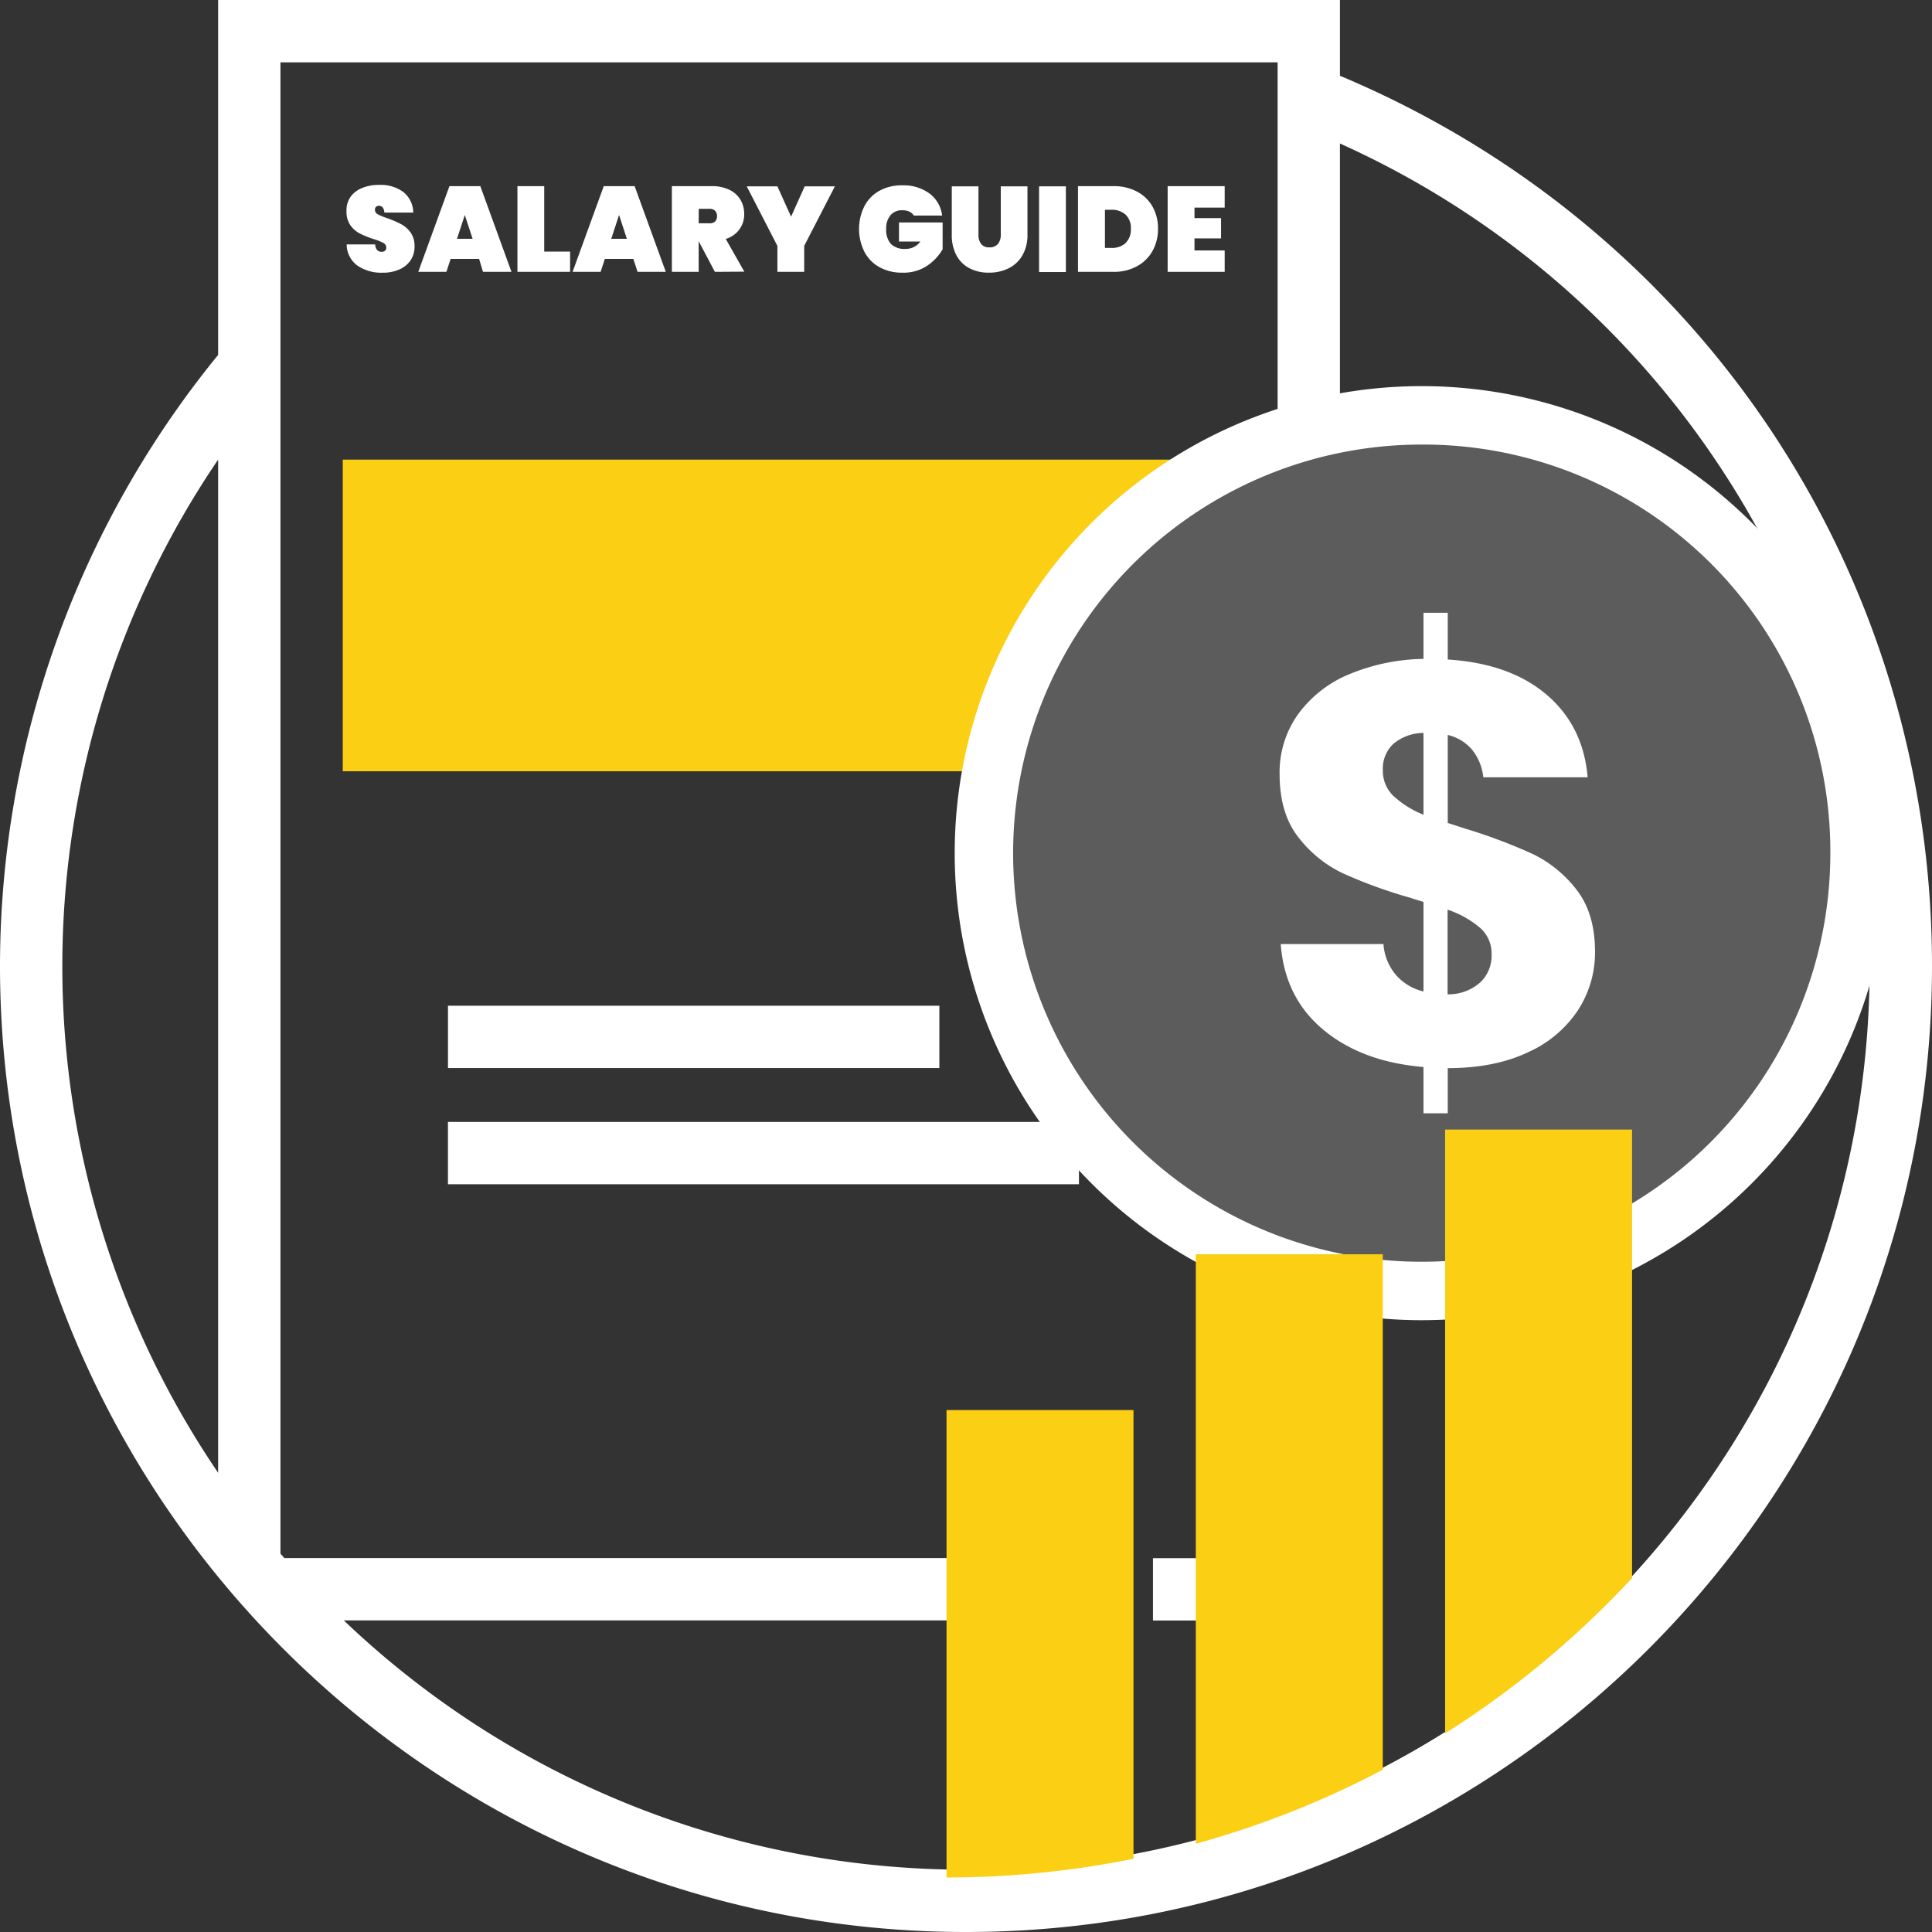 <?xml version="1.0" encoding="UTF-8"?> <svg xmlns="http://www.w3.org/2000/svg" id="Layer_1_copy" data-name="Layer 1 copy" viewBox="0 0 496 496"><rect x="0" y="0" width="496" height="496" fill="#333333" stroke="none"/><defs><style>.cls-1,.cls-3{fill:#fff;}.cls-1{opacity:0.2;}.cls-2{fill:#facf14;}</style></defs><title>Salary Guides2</title><path class="cls-1" d="M365,106.63A112.4,112.4,0,1,0,477.4,219,111.82,111.82,0,0,0,365,106.63Z"></path><path class="cls-2" d="M304,118v6.6A112.45,112.45,0,0,0,254.57,198H88V118Z"></path><path class="cls-3" d="M365,338.93A119.9,119.9,0,1,1,484.9,219,120,120,0,0,1,365,338.93Zm0-224.8A104.9,104.9,0,1,0,469.9,219,104.48,104.48,0,0,0,365,114.13Z"></path><rect class="cls-3" x="296" y="400.03" width="16" height="16"></rect><path class="cls-3" d="M105.48,66.72a6.66,6.66,0,0,1-2.83,2.4,10.25,10.25,0,0,1-4.44.89,10.81,10.81,0,0,1-6.49-1.85A6.76,6.76,0,0,1,89,62.75h7.31q.15,1.89,1.68,1.89a1.29,1.29,0,0,0,.85-.27,1,1,0,0,0,.32-.81,1.35,1.35,0,0,0-.79-1.22,15,15,0,0,0-2.56-1,24,24,0,0,1-3.45-1.4,6.84,6.84,0,0,1-2.4-2.11,5.93,5.93,0,0,1-1-3.62A6.05,6.05,0,0,1,90,50.52a6.8,6.8,0,0,1,3-2.27,11.23,11.23,0,0,1,4.29-.78,9.87,9.87,0,0,1,6.27,1.83,6.92,6.92,0,0,1,2.54,5.27H98.68c-.1-1.16-.58-1.74-1.43-1.74a1,1,0,0,0-.71.27,1,1,0,0,0-.28.79,1.32,1.32,0,0,0,.79,1.16,16,16,0,0,0,2.47,1A26.61,26.61,0,0,1,103,57.56a7.19,7.19,0,0,1,2.42,2.14,5.94,5.94,0,0,1,1,3.61A6.18,6.18,0,0,1,105.48,66.72Z"></path><path class="cls-3" d="M123,66.47h-7.31l-1.09,3.32h-7.22l8-22h7.93l8,22H124Zm-1.67-5.17-2-6.11-2,6.11Z"></path><path class="cls-3" d="M139.72,64.58h6.64v5.21H132.84v-22h6.88Z"></path><path class="cls-3" d="M162.6,66.47h-7.32l-1.08,3.32H147l8-22h7.93l8,22h-7.25Zm-1.67-5.17-2-6.11-2,6.11Z"></path><path class="cls-3" d="M183.53,69.79l-4.16-7.87v7.87h-6.88v-22h10.23a10.1,10.1,0,0,1,4.56.95,6.57,6.57,0,0,1,2.83,2.57,7.19,7.19,0,0,1,.95,3.67,6.52,6.52,0,0,1-1.23,3.91,6.72,6.72,0,0,1-3.51,2.45l4.77,8.4Zm-4.16-12.46h2.73a2.16,2.16,0,0,0,1.49-.45,2.18,2.18,0,0,0,0-2.78,2,2,0,0,0-1.47-.49h-2.73Z"></path><path class="cls-3" d="M214.34,47.84l-7.88,15.29v6.66h-6.88V63.13l-7.87-15.29h7.87l3.51,7.78,3.5-7.78Z"></path><path class="cls-3" d="M238.66,49.7a8.26,8.26,0,0,1,3.21,5.64h-7.26a2.65,2.65,0,0,0-1.14-1,4.13,4.13,0,0,0-1.8-.36,3.78,3.78,0,0,0-3.07,1.29,5.24,5.24,0,0,0-1.09,3.52,5.42,5.42,0,0,0,1.21,3.84,4.92,4.92,0,0,0,3.72,1.27A4.62,4.62,0,0,0,236.29,62H230.8V57.11H242V64a13,13,0,0,1-3.94,4.2A10.82,10.82,0,0,1,231.7,70a11.89,11.89,0,0,1-5.94-1.42,9.51,9.51,0,0,1-3.87-4,13.11,13.11,0,0,1,0-11.59,9.54,9.54,0,0,1,3.86-4,11.8,11.8,0,0,1,5.89-1.41A11.26,11.26,0,0,1,238.66,49.7Z"></path><path class="cls-3" d="M251.2,47.84V60.21a3.93,3.93,0,0,0,.66,2.4,2.55,2.55,0,0,0,2.16.89,2.67,2.67,0,0,0,2.2-.89,3.75,3.75,0,0,0,.71-2.4V47.84h6.85V60.21a10.37,10.37,0,0,1-1.3,5.35,8.34,8.34,0,0,1-3.56,3.33A11.23,11.23,0,0,1,253.86,70a10.49,10.49,0,0,1-4.94-1.12,7.93,7.93,0,0,1-3.37-3.32,11,11,0,0,1-1.2-5.36V47.84Z"></path><path class="cls-3" d="M273.64,47.84v22h-6.88v-22Z"></path><path class="cls-3" d="M295.9,64.4a10.08,10.08,0,0,1-4,3.95,12.22,12.22,0,0,1-6,1.44h-9.15v-22h9.15a12.54,12.54,0,0,1,6,1.4,9.83,9.83,0,0,1,4,3.87,11.34,11.34,0,0,1,1.39,5.64A11.46,11.46,0,0,1,295.9,64.4Zm-6.95-2a4.71,4.71,0,0,0,1.37-3.63A4.7,4.7,0,0,0,289,55.13a5.16,5.16,0,0,0-3.68-1.27h-1.65v9.79h1.65A5.16,5.16,0,0,0,289,62.38Z"></path><path class="cls-3" d="M306.66,53.3V56h6.82V61.2h-6.82v3.1h7.75v5.49H299.77v-22h14.64V53.3Z"></path><path class="cls-3" d="M344,19.45V0H56V91.12A248.25,248.25,0,0,0,0,248C0,384.77,111.25,496,248,496S496,384.77,496,248C496,147.31,436.48,58.26,344,19.45ZM56,378.11A231.43,231.43,0,0,1,56,118ZM248,480A231.1,231.1,0,0,1,88.26,416H248V400H73c-.32-.37-.64-.73-1-1.11V16H328v93.72a115.37,115.37,0,0,1,16-2.88v-70A230.22,230.22,0,0,1,471.11,184.36q-3.72-4-7.7-7.63a115.68,115.68,0,0,1,9.27,45.5c0,2.68-.1,5.35-.28,8q3.17-3.47,6.13-7.15A237.05,237.05,0,0,1,480,248C480,376,375.92,480,248,480Z"></path><path class="cls-2" d="M291,362H243V482a241.7,241.7,0,0,0,48-4.81Zm0,0"></path><path class="cls-2" d="M307,473.33a237.48,237.48,0,0,0,48-19V322H307Zm0,0"></path><path class="cls-2" d="M371,290V445a241.23,241.23,0,0,0,48-39.87V290Zm0,0"></path><path class="cls-3" d="M405.14,259.3a30,30,0,0,1-12.89,10.86q-8.55,4.06-20.57,4.06v11.59h-6.23V273.93q-15.79-1.31-25.71-9.56t-10.94-22h26.37a13.79,13.79,0,0,0,3.11,7.82,13.52,13.52,0,0,0,7.17,4.35v-23c-1.64-.48-2.7-.81-3.19-1A123.27,123.27,0,0,1,345,224.31,31.26,31.26,0,0,1,333.37,215q-4.86-6.15-4.86-16.29a25.6,25.6,0,0,1,4.86-15.5A30.7,30.7,0,0,1,346.62,173a51.56,51.56,0,0,1,18.83-3.84V157.32h6.23v12q15.93,1,25.35,9t10.57,21.23H380.81a13.58,13.58,0,0,0-2.9-7.1,11.75,11.75,0,0,0-6.23-3.77v22.6l4.49,1.45a140.49,140.49,0,0,1,17.17,6.44,31.61,31.61,0,0,1,11.37,9.2q4.77,6.09,4.78,15.94A27.16,27.16,0,0,1,405.14,259.3Zm-47.44-55a24.62,24.62,0,0,0,7.75,4.86v-21a12.27,12.27,0,0,0-7.68,2.76,8.67,8.67,0,0,0-2.75,6.8A8.93,8.93,0,0,0,357.7,204.32Zm22.24,48a9.54,9.54,0,0,0,3-7.31,8.8,8.8,0,0,0-2.9-6.74,25.19,25.19,0,0,0-8.4-4.71v21.73A12.17,12.17,0,0,0,379.94,252.27Z"></path><rect class="cls-3" x="115.01" y="258.2" width="126.15" height="16"></rect><rect class="cls-3" x="115" y="288.03" width="162" height="16"></rect></svg> 
